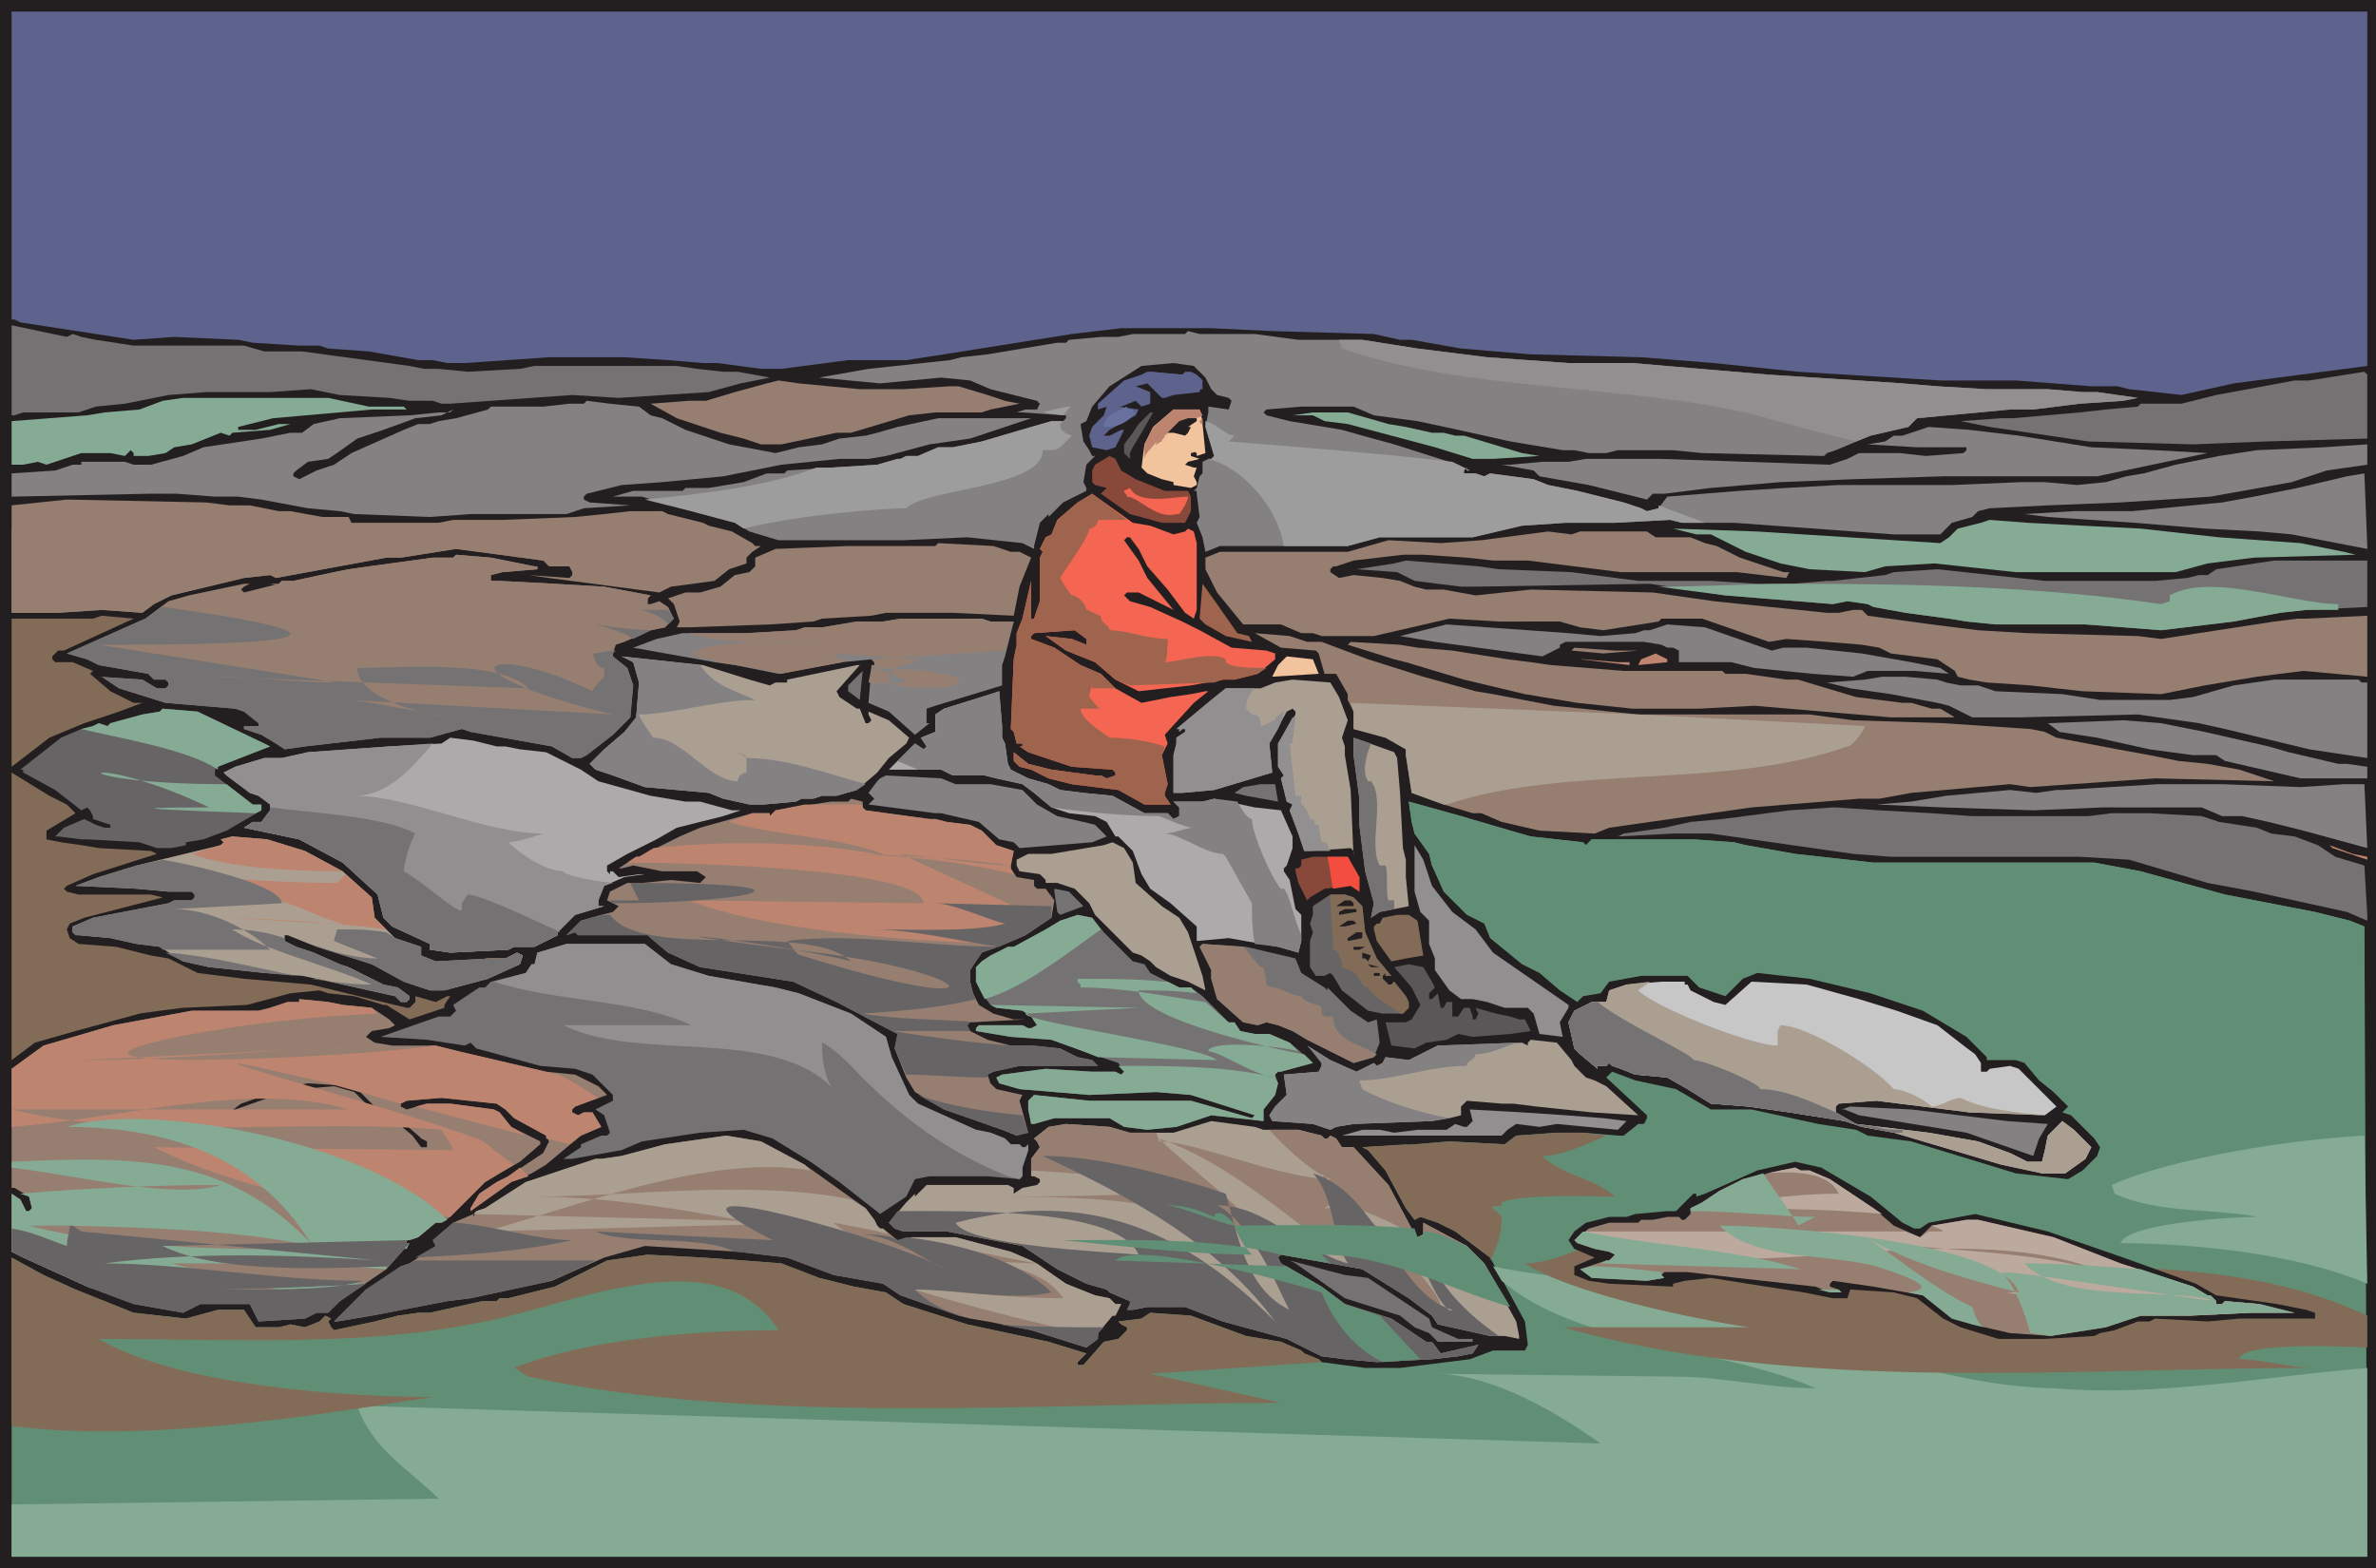<svg xmlns="http://www.w3.org/2000/svg" width="613.5" height="405"><path fill="#231f20" fill-rule="evenodd" d="M613.5 405H0V0h613.5v405"/><path fill="#5d638c" fill-rule="evenodd" d="m611.25 94.5-34.5 4.5-13.5 3-13.5-1.5-3-.75H540l-19.5-1.5H501L464.25 96l-21.75-2.25-18.75-1.5-28.5-.75-18-1.5-12.75-2.25h-3l-6.75-1.5-26.25-.75-15.75-.75H289.5l-12.75 1.5-33 5.25L234 93h-15l-17.25 2.25h-5.25l-11.25-1.5h-3.75l-9-.75-11.25-.75h-19.5L120 93.75h-4.5l-3.75-.75H108l-12.75-2.25-10.5-.75-2.25-.75h-5.25l-12-.75-3.75-.75L45 87l-10.5.75-29.25-4.5-1.5-.75H3V3h608.25v91.5"/><path fill="#747272" fill-rule="evenodd" d="M18.75 86.25 21 87l3.75.75 9.75 1.5H63l5.25 1.5H78l27.75 3.75 3.75.75h3.75l7.5.75 13.5-.75 3.75-.75h36.75l5.25.75 6.75.75h3.75l8.25 1.5-7.5 1.5-8.25 2.25-23.25 1.5-12-.75-31.5 2.25H114l-2.25-.75h-6l-5.25-.75-12.75-.75-7.5-1.5-10.5.75h-16.5l-9.75.75-11.25 2.25-7.5.75-4.5 1.5H6l-2.25.75H3V84l14.25 3 1.5-.75"/><path fill="#848182" fill-rule="evenodd" d="m324 86.25 11.25 1.5h16.5L366 90l18 2.25 21 1.5h16.5l35.25 3 23.25 1.5 11.25.75 9 .75 12.75.75h15.75l9 .75h3.75l10.5 1.5-3.75.75-11.25.75-12 1.5h-6L495 108l-2.25 2.25-9.75 2.25-9 3.75-2.25.75-.75.75-31.5-.75-7.5-.75h-14.25l-3 .75h-4.5l-3.75-.75h-3L390 114l-13.5-3-10.5-2.25-11.25-1.5-5.25-2.25H336l-9 .75-.75.75.75.75 6 1.5 13.5 2.25 5.25 1.5 8.25 2.25 16.5 5.25 3 1.5h-.75v-.75l-.75.75v.75h3l2.25.75 1.5-.75 11.25 1.5 3.75 1.5 7.5 1.5 12 3 4.5 1.5 1.5.75 3-.75 2.25-3 18.75-1.5 12-.75 13.5-.75H504l18-.75h6l8.25.75 7.5-.75L549 123l4.5-.75 8.25-2.25 11.25-2.25 9.75-1.5 17.25-.75 11.25-.75V120l-10.5 1.5-9 3-21 3.75-23.25 1.5-18.75.75-15 .75-3 .75-1.5 1.5L504 135l-3 3h-12l-41.25-3h-13.5l-3-.75L417 135h-12.75l-11.25.75-12.75 3h-24L348 141h-33l-3.75 1.5-.75-3.75L309 135l.75-1.5-.75-6v-.75h-.75l.75-.75.75-3 .75-.75v-3l1.5-.75h.75l.75-.75-2.25-7.5.75-3.75V105l5.25.75.75-2.25-.75-.75-3-.75-1.5-1.5-1.5-3-3-3-5.25-.75-8.25.75-8.25 5.25L282 105l-1.5 3.75-1.5.75.75 4.5 1.5 2.25.75 1.5h.75L280.5 120l-.75 4.5.75 1.5v.75l-6 3-3.75 3.75v-.75L268.5 135l-1.5 6v.75l-3-1.5-14.25-1.5-16.5.75H201l-7.5-2.25-3.75-2.25-11.25-3-12.75-3.75h-7.5l5.25-1.5h12.75l.75-.75h6l9-1.5 6-2.25h4.5l.75-.75 11.25-.75 12-.75 5.25-1.5h.75l1.5-.75h3l5.25-2.25H246l7.5-1.5 12.75-3.75 5.25-1.5h3l.75-.75v-.75h-.75l-10.5-.75h-1.5l2.25-.75h3l.75-1.5-.75-.75-12-3-5.25-2.25-7.5-.75-15.75 1.5-15.75-1.5 12.75-2.25 21-2.25 3-.75 6.75-.75 18-3h2.25l.75-.75 8.25-.75h4.5l3.75-.75H306l.75-.75 3 .75H324"/><path fill="#5d638c" fill-rule="evenodd" d="m297 96 8.25.75.75-.75h1.5l1.5.75 1.5 1.5-.75 3-6.75.75-2.25.75H300L296.25 99l-3 .75 3.75 1.5v3l-2.25.75-1.5-1.5-3.75 1.5h-.75l5.25.75-.75 1.5-6.75 3.75-1.5 1.5h1.5l3-1.5h.75l-2.25 4.5-2.25.75-3.75-.75-.75-3 .75-2.25 3-3 .75-2.25-2.25.75v-1.5l6.75-6 4.5-1.5 1.5-.75h.75"/><path fill="#747272" fill-rule="evenodd" d="M611.25 113.25 585 114l-18.75.75-27-.75-25.5-3.75-7.5-1.5 10.5-.75h3l17.25-1.5 6.75-.75L552 105l.75-.75h10.5l9-2.25 20.25-3.75h3.75L610.5 96l.75.75v16.5"/><path fill="#967e71" fill-rule="evenodd" d="M222 100.5h11.25l12-.75h2.25L255 102l4.5 1.5 3.75.75-7.5 1.5-2.25.75h-12l-6.75.75-15 4.5H216l-14.25 3h-5.25l-4.5-1.5-6-1.5-11.25-3.75-6.75-3.75 9.75-.75h4.5l7.5-2.25L198 99l3-.75 5.25.75 15.75 1.5"/><path fill="#85ab94" fill-rule="evenodd" d="M95.25 105h9l.75.75h-9L70.5 108l-9 2.25v.75H66l6-1.5h3l-5.25 1.5-9.75.75-.75.75-2.25-.75-7.5 3-4.5.75-2.25 1.5-4.5.75H34.5V117l-.75-.75-1.5 1.5-3.75-.75H21l-9 3-2.25-.75L6 120H3v-11.25l19.5-1.5 4.5-.75 9-.75 6-2.25 5.25-.75h37.5l10.5 2.25"/><path fill="#848182" fill-rule="evenodd" d="m165 105 3 2.25 3 .75 6 3 11.25 3.75 12 2.25 6-1.5 6-.75 4.5-1.5 6.75-.75 3-.75 5.25-1.5 10.5-2.25h24l-15.75 5.25-10.5 1.5-11.25 3-4.5.75h-7.5l-15 1.5-15 3-15.75 1.5-10.5.75-9 2.25-.75.75v.75l1.5.75 10.5.75-12 .75-4.5 1.5H121.5l-10.5.75-19.5-.75-3.75-.75-8.25-.75-12-2.25-6-.75h-6l-9.75-.75h-7.5L3 128.25v-6l11.25-.75 4.5-1.5H21v-.75h11.25l2.25.75H39l8.25-2.25 5.25-2.25 15-2.25 7.5-1.5h3l3-2.25 6.75-1.5 18-.75 7.5-.75h3l.75-.75-3 1.5-6.75.75-8.25 3-6.75 2.25L87 117l-2.25 1.5-5.25.75-3 2.25-.75.75v.75l1.5.75 4.5-2.25 4.5-1.5 4.5-3 13.5-6 3.75-1.5h3l2.25-.75 4.5-.75 8.25-2.25.75-.75h13.5l6.75-.75h3.75l.75-.75 6 .75 7.5.75"/><path fill="#f1c49e" fill-rule="evenodd" d="M310.5 108.75v.75l.75 7.5-2.25.75V117l-1.5-.75v1.5l2.25.75-3 .75-.75.75 2.25.75h.75l-.75 2.25.75 1.5v.75l-1.5.75-4.5-.75v-.75l-3-.75-3.75-1.5-1.5-1.5.75-6 2.25-4.5 5.25-4.5h6.75l.75 3"/><path fill="#f1c49e" fill-rule="evenodd" d="M309 108.75c0 3 .75 5.25.75 8.25l-.75-.75s-.75.75-1.5.75c0-2.25.75-4.5-.75-6v-.75s0-.75.75-1.5c.75 0 .75.75 1.5 0"/><path fill="#bd846f" fill-rule="evenodd" d="M310.5 107.25c-.75.75-2.25.75-2.25.75l-.75.75s-.75 0-1.5.75c-1.5 1.5-3.75 1.5-5.25 3 0 .75-.75.75-.75 1.5-.75 0-3 2.25-4.5 4.5v-3.75l2.25-4.5 5.25-4.5h6.75l.75 1.5m0 2.25V108l-.75.75s0 .75.75.75"/><path fill="#5a5758" fill-rule="evenodd" d="m294.75 111.75-2.25 3.75-.75 1.5v1.5l-1.5-1.5v-2.25l2.25-3 1.5-2.25 3-3h.75l-3 5.25"/><path fill="#85ab94" fill-rule="evenodd" d="m358.5 109.5 4.5.75 6.75 1.5h3l3 .75H378l15 4.5 4.5.75-12 .75h-5.25l-9.75-3-22.5-6-6-.75-3-1.5h-5.25l5.25-.75h9l10.5 3"/><path fill="#231f20" fill-rule="evenodd" d="m309 108.75-2.25 1.5h.75l-.75 1.5-.75.75-3-.75h-1.5l3-3 2.25-.75H309v.75"/><path fill="#848182" fill-rule="evenodd" d="m521.25 112.5 18.75 3 16.5.75 13.5.75-28.5 6h-39.75l-23.25.75-18.75.75-18 1.5-12 1.5h-3l-1.5 1.5-15-3.75L397.5 123l-1.5-1.5-8.25-1.5H387h3l8.25-.75H405l4.5-.75H429l43.5 1.5 4.5-1.5 3-1.5h10.5l6.75.75L507 117l.75-.75v-.75H495l-12.75-.75 4.5-.75 2.25-1.5h2.25l6.75-2.25 10.5.75 12.75 1.5"/><path fill="#88493a" fill-rule="evenodd" d="m289.5 121.5 3.75 2.25 7.5 3h6l.75 1.5V132l-1.5 3h-6l-8.25-2.25-7.5-5.25 1.5-1.5-3-.75-.75-.75v-3l.75-1.5 3.75-2.25 1.5.75 1.5 3"/><path fill="#848182" fill-rule="evenodd" d="M611.25 141v.75l-19.5-3.75-8.25-.75-14.25-.75-18-1.5-22.5-1.5-6-.75 12.75-.75h15l23.25-2.25 8.25-1.5 11.25-2.25 12.75-3 4.5-.75.75 18.75"/><path fill="#f46651" fill-rule="evenodd" d="m297 135.75 6 2.25 3-.75.75-.75 1.5.75.75 3v17.25l-.75 2.25-2.25-1.5-4.5-6-5.25-6-2.25-4.5-2.25-3H291l-.75.75 3.75 5.25 2.25 4.5 6.75 8.25-9-4.5h-3l-.75.75 1.5 1.5 5.25 1.5 8.25 3.75 4.5 2.25 8.25 4.5 9 .75 2.25.75v1.5l-4.5 3.75-6 1.5h-3l-8.25 1.5-13.5 1.5-6-3-5.25-4.5-7.5-3-5.25-3.75 6.75.75 3.75 1.5V165l-3-2.25-10.5.75-.75.75v.75l6 2.25 6.75 4.5 5.25 2.25 3.75 3.75 6.75 3.75 7.5-1.5 5.25-.75 3.75-.75h.75l-3.75 3-7.5 8.25.75 2.25-1.5 3 1.5 7.5-.75 2.25v.75l1.5 2.25h-6.75l-6.75-3.75-12-1.5-6-1.5-4.5-2.25-3-.75-1.5-1.5v-2.25l3.75 3 6 1.5 11.25 1.5h1.5l1.5.75 2.25-.75v-.75l-.75-.75-10.5-.75-11.25-3.75-2.25-1.5h.75V192h-1.5l-.75-3-.75-.75.75-18 .75-3.75v-3l1.5-3.75 2.25-9.75v-.75 10.5h.75l1.5-4.5V144l.75-1.5-.75-.75 1.5-3 1.5-.75 1.5-3.75 5.25-4.5 3.75-2.25 10.5 7.5 4.5.75"/><path fill="#967e71" fill-rule="evenodd" d="M59.25 130.5h5.25L72 132h3l8.25 1.5H90l.75 1.5h22.5l3.75-.75h12.75l18.75-.75 7.5-.75 6.75-.75H171l1.5.75 9 2.25 1.5.75 6 1.5 5.25 3 .75.75h1.5l-2.25 1.5-1.5 1.5v1.5l-4.5 1.5-3.75 3-11.25 1.5-3 1.5-28.5-3.75-5.25-.75 10.5.75.75-.75v-.75l-.75-1.5h-5.25l-1.5-1.5-22.5-3L103.5 144h-3.75l-28.5 5.25-1.5-.75-6.75.75-18.75 4.5-4.5 2.25-3 2.25-10.5-.75-11.25.75H3V130.5l14.25-1.5 36 .75 6 .75"/><path fill="#85ab94" fill-rule="evenodd" d="m537.75 135.75 15 .75 20.25 2.25 21 1.5 11.25 2.25 3 .75L582 144l-12 1.5-8.25 2.25H520.5l-21-2.25-12.75.75-5.25 1.5-14.25-.75-7.5-1.5-9-3-9-4.5H438l-6-1.5 21.75.75 47.25 3 2.25-1.5 2.25-2.25 6-1.5 2.25-.75 9.75.75 14.25.75"/><path fill="#967e71" fill-rule="evenodd" d="M427.5 138.75h9l3.75 1.5 3 .75 6 3 11.25 3.75h3-1.5l-.75 1.5-12.75-1.5h-30l-24-3h-9l-6.75-.75-11.25-.75h-5.25l-12.75 1.5-4.5 1.5h-.75l-.75.75v.75l2.25 1.5 3.75-.75 7.5.75 4.5.75 3.75 1.5 3 .75h4.5l8.25 1.5 14.25-1.5 31.5.75 15.75 2.25 29.25 3h3l3.75-.75h2.25l1.5 1.5 16.5 2.25 12 1.5 12.75.75 28.5.75 6 .75 29.25-4.5 6-.75h2.25l15.75-.75v15.75l-16.5-1.5-12 1.5-13.5 2.25-11.25 2.25-20.25-.75-13.5-1.5-11.25-.75-4.5-.75-3-.75-.75-1.5-4.5-3-12-1.5-3-1.5-4.5-.75-9-.75-10.5-.75-4.5.75-17.25-6H429l-.75.75-14.25 2.25-6-.75-5.25-1.5H387l-12.75-.75-19.5 4.5h-13.5l-2.25-.75h-3l-5.25-2.25H321l-6.75-8.25-3-6v-3l3.75-1.5h33l10.5-3 13.5.75 10.5-.75 17.25-2.25 6 .75 2.25-.75h17.25l2.25 1.5M261 142.5h2.25l3 1.5-3 7.5-1.5 7.5-15.75-.75h-17.25L225 159l-12.75.75-2.25.75-11.25.75-21 .75h-3l.75-1.5-1.5-4.5-1.5-1.5 4.5-1.5h3.75l5.25-1.5 3.75-3 3.75-.75 1.5-1.5V144l5.25-2.25L219 141h22.5l.75-.75 14.25.75 4.5 1.5m-123 3.75h.75v.75l-9 .75-3 .75v1.5H129l14.25.75 12.75.75 12 2.25-.75.75v1.5h.75l2.25-.75 2.25 1.5 1.5 3-2.25 2.25-3.75.75-6.75 3-2.25.75-.75 2.25v.75l3.75 3 1.5 4.5-.75 8.25-4.5 4.5-6.75 5.25-1.5.75h-2.25l-5.25-3-21-3.75-2.25-.75-8.25 2.25H98.25l-19.5 2.25-5.25.75-2.25-1.5-3.75-2.25-4.5-1.5v-.75h3.75v-.75l-3.75-3-2.25-.75-18-1.5-12-3.75-4.5-3h-.75l11.25.75 3.75 2.25h2.25l.75-.75v-.75l-.75-.75h-3l-1.5-1.5-12.75-2.25-3-1.5-5.25-1.5 20.25-9 6-4.5 5.25-1.5 14.25-3h1.5l-1.5.75-.75.75.75.75 9-2.25.75-.75h3l10.5-2.25L90 147l5.25-.75 16.5-2.25H117l.75-.75 9 .75 11.25 2.25"/><path fill="#747272" fill-rule="evenodd" d="m387 147 18.75.75L423 150h18.75l12 .75h9l9-.75h1.5l13.5-1.5 2.25-.75 11.25-.75 27.75 3h28.5l8.25-.75 3-.75H570l2.25-1.5 15-2.25h24v12l-15.75.75-6.75.75-12 2.25-18.75 2.25-19.5-1.5h-23.25l-7.5-.75-4.5-.75-11.25-1.5-8.25-1.5-1.5-.75-5.25-.75-3.75.75-27.75-2.25-19.5-3-45 .75h-3.75l-12-1.5-4.5-2.25-10.5-.75 9.75-1.5 3-.75 18.75 1.5 5.25.75"/><path fill="#9e644e" fill-rule="evenodd" d="m319.5 163.5 3 .75.75 1.5-6.75-1.5-5.25-3-1.5-1.5.75-9 3.75 5.25 5.25 7.5"/><path fill="#826c57" fill-rule="evenodd" d="M16.5 168H15l-1.5 1.5v.75l.75.75h4.5l5.25 2.25-.75.75 5.25 4.5 6 3h2.25l-6 2.25-9 3-9 3.75L3 198v1.5l9.75 6 4.5 2.25L19.5 210l-7.5 4.5v2.25l3.75.75 5.25.75 4.5.75 13.5.75 1.5.75-16.5 5.25-6.75 3-.75.75.75.75 3 .75H39l3 .75L21.75 237 18 238.5l-.75 1.5.75 2.25 2.25 1.5 9.75.75 9 2.25 4.5.75 7.5 3.75 12 1.5 17.25 1.5 24.75 6h.75l1.5-1.5v-1.5l5.25 1.5 3-1.5h.75l-1.5 2.25v.75l-9 3-6-3.75H99l-7.5-2.25-6.75-.75-2.25-.75-7.5.75-11.25 3-16.5.75-6 .75-5.25.75-16.5 4.5-10.5 3-6 4.5v-114h21l2.25-.75 8.25.75-18 8.25"/><path fill="#848182" fill-rule="evenodd" d="M255.75 160.5h6l-2.25 9-.75 2.25V177l-17.25 5.25-2.25.75v3.75h.75l-3.75 3-6.75-6-5.25-2.25.75-9 .75-.75V171l-.75-.75-7.5.75-16.5 3-11.25-2.25-5.25-.75-21-3.75 6-2.25 6.75-1.5h16.5l12.75-.75 2.25-.75h4.5l9-1.5H228l4.5-.75h21l2.25.75m157.5 3.75 9-.75 2.25-.75h1.5l4.5-1.5 9.75.75 17.25 6 3-.75h6l14.25 1.5L493.5 171l7.5 1.5 2.25 1.5-9-.75h-12l-3.75 1.5L468 174l-15-1.5-6-1.5h-13.5v-3l-1.5-.75h-1.5l-1.5-.75-4.5-.75h-20.25l-1.5.75v.75l-4.5 2.25-27.75-3.75-9-1.5 12-3 31.5 2.25 8.25.75"/><path fill="#967e71" fill-rule="evenodd" d="M337.5 165.75h3.75l12 4.5 14.25 4.5 13.5 3.75 4.5.75 15.75 3L423 184.5h44.25l11.25 1.5 23.25.75 22.5 1.5 3.75.75 3 1.5 15.75 3L555 195l7.5 1.5 7.5.75 8.25 1.5 9 3-30.75-.75-32.25 2.25-5.25-.75-25.5 2.25-8.25 1.5H480l-27.75 2.25-36.75 5.25-3.75 1.5-14.25-.75-9.75-2.25-5.25-2.25h-2.25l-7.5-2.25-8.25-3L363 195v-1.5l-5.25-3-8.25-2.25v-4.5l-1.5-3v-1.5l-3-5.25h-3l-1.5-5.25-.75-.75-9-.75-6.75-3.75 9 .75 4.5 1.5"/><path fill="#967e71" fill-rule="evenodd" d="m366 167.25 9 .75 14.25 2.25 6 .75 5.25.75 18.75 1.5h25.5l.75.75h5.25l10.5 1.5h3l15 4.5 12 1.5h2.25l5.25 1.5H501l3.75 2.25h-16.5l-35.25-3-14.25.75H421.5l-14.25-1.5-13.5-2.25L378 175.5l-15-4.5-3-.75-12-3.75.75-.75 12.75.75 4.5.75m57 .75-9 .75-8.25-.75.75-.75 10.5.75h6"/><path fill="#bd846f" fill-rule="evenodd" d="M430.5 170.25v.75l-7.5.75.75-1.5 3.75-1.5 3 1.5"/><path fill="#ab9f92" fill-rule="evenodd" d="m193.5 175.5 5.25 1.5 1.5-.75h3v-.75l18-3.75h.75l-6 6.75.75 1.5 4.5 3h.75l1.5 3.75h.75l.75-.75-.75-1.5v-.75l5.25 2.25 5.25 4.5-.75 1.5-4.5 3.75-3 3.75-5.25 4.5-5.25 1.5h-3.75l-2.25.75h-3l-1.5.75-8.25.75h-3.75l-6.75-1.5-3.75-1.5-16.5-1.5-8.25-3-4.5-1.5-1.5-1.5 3.75-3.75 5.25-4.5 3-3.75.75-9-1.5-5.25-3-1.5 21 2.25 12 3.75"/><path fill="#f1c49e" fill-rule="evenodd" d="m340.5 174-12 .75 1.5-3 2.25-2.25 6.75.75 1.5 3.75"/><path fill="#bd846f" fill-rule="evenodd" d="M420 171h.75v.75l-12.75-1.5h.75l9 .75H420"/><path fill="#747272" fill-rule="evenodd" d="M219 178.5V177l3.75-3.75-.75 7.5-3-2.25"/><path fill="#848182" fill-rule="evenodd" d="m502.5 176.25 3.75.75h4.5l4.5 1.5 17.25.75 9.75 1.5h18l6-.75 10.5-3 10.5-1.5H609l.75.75h1.5v19.5l-15-2.25-21.75-5.25-6.75-1.5L552 184.5l-30.75.75h-12l-6-3-3-.75-12-2.25-10.5-1.5-6-1.5 9.75-.75 4.5-.75h6l8.25.75 2.25.75"/><path fill="#ab9f92" fill-rule="evenodd" d="m345.75 180 2.25 6-1.5 4.5.75 2.25V195l1.5 9 .75 17.25v-1.5l-.75-.75-10.5.75h-1.5l-1.5-4.5-2.25-6 .75-1.5-1.5-.75-1.5-6 .75-.75L330 198v-6l4.5-7.5v-.75l-.75-.75-1.5.75-4.5 8.25.75 7.5-15 4.5-8.25.75H303V195l.75-3v-1.5L306 189v-.75h-.75l-.75.75v-.75h-.75l9-7.5 3.75-3h9l3.75-1.5 4.5-.75 9.75.75 2.25 3.75"/><path fill="#acaaaa" fill-rule="evenodd" d="m258.75 190.5.75 1.5.75 5.25.75 1.5 4.5 2.25 5.25 1.5 3 1.5 6 .75 7.5.75 8.25 4.5h6l1.5 1.5 1.5-.75v-2.25L303 207h7.5l3-.75 10.5 2.25 6.75.75 3 6.75v3l-1.5 4.5-.75.75v.75l1.5 2.25 1.5 7.5 1.5 1.5V243l-.75 3-5.25-1.5-12.75-2.25-8.25.75v-3.75l-6.75-6-5.25-3.75-2.25-3.75-2.25-6-3.75-3.75H288l-2.25-3.75-3-1.5L276 210l-4.5-1.5-4.5-3.75-3-2.25-6.75-1.5-3-.75H246l-3-1.5h-13.5l6.75-6.75 2.25 1.5.75-.75-1.5-2.25 3.75-1.5v-4.5l2.25-1.5 12-3.75 2.25-.75.75 9v3"/><path fill="#676465" fill-rule="evenodd" d="m68.25 192 1.5.75-13.5 5.25-.75.75v1.5l9.75 7.5h2.25v1.5l-9 5.25-6 2.25-4.5.75v.75l-3.75.75H40.5l-4.5-1.5-13.5-.75H21l-6-.75h-.75l2.25-2.25 5.25-2.25 3 1.5 2.25.75h1.5V213l-4.5-1.5v-.75l-.75-1.5-.75-.75-1.5.75-6.75-5.25L6 199.5v-.75h-.75l10.5-8.25 5.25-2.25 3-.75 1.5-.75 2.25.75.75-.75 8.25-2.25 4.5-.75.75-.75 9 .75L68.25 192"/><path fill="#848182" fill-rule="evenodd" d="m569.25 189 16.5 3.75 5.25 1.5 12.75 3H606l5.25.75v3H594l-19.5-4.5-2.25-1.5h-6L555 193.5l-13.5-3-9.75-1.5-3-2.25 19.5-.75 9.75.75 11.25 2.25"/><path fill="#acaaaa" fill-rule="evenodd" d="M128.25 192.75h2.25l3.75.75 6.75.75 9 4.5 4.5 3 13.5 3.75 9 1.5h3.75l8.25 2.25h2.25l-4.5 1.5-12 3-5.25 3-7.5 3.75-5.25 3v1.5l.75.75V225h.75l1.5 1.5 5.25-.75h1.5l-5.25.75-5.25 2.25-1.5 3.75v1.5h1.5l-7.5 2.25-4.5 4.5v.75l-6 3h-5.25l-1.5.75-15 .75-5.25-.75v-1.5l-9.75-4.5L99 237l-1.5-6-9-8.25-11.25-6-14.25-3 2.25-1.5h2.25l2.25-3v-1.5l-3-2.25-2.25-.75-6-4.5-.75-.75 3-1.5 7.5-2.25h4.5l6.75-1.5 21-1.5L114 192l2.25-1.5 6 .75 6 1.5"/><path fill="#ab9f92" fill-rule="evenodd" d="m360.75 195.75.75 9 .75 14.25.75 3v4.5l.75 7.5-7.5 1.5L354 237l.75-3.75-2.25-8.25-1.5-12v-6.75L349.5 195v-4.5l10.5 3.75.75 1.5"/><path fill="#848182" fill-rule="evenodd" d="M246.75 202.5h9L264 204l3.75 3.75 5.25 3 6.75 1.5 3 .75 3 3-3.75 1.5-18.75 1.5-1.5-1.5-3.75-.75-5.25-4.5L243 210h-1.5l-17.25-2.25 1.5-1.5-1.5-1.5 2.25-3 .75-.75 1.5-.75L243 201l3.75 1.5"/><path fill="#747272" fill-rule="evenodd" d="m321.75 205.5-3-.75 2.25-1.5 4.5-.75h3.75l.75 4.5-8.25-1.5"/><path fill="#848182" fill-rule="evenodd" d="M605.25 202.5h5.25l.75 16.5-16.5-4.5-9-2.25-6.75-1.5h-5.25l-5.25-2.25H543l-18 .75-23.25-.75-17.25-.75 9-.75 9-1.5L519 204l6.75.75L531 204h1.5l24.75-1.5h16.5l20.25.75 11.25-.75"/><path fill="#967e71" fill-rule="evenodd" d="m222.75 208.5.75.75 16.5 2.25h1.5l3 .75 6 .75 3 1.5 3.75 3.75 4.5 1.5-.75 3.75v.75l1.5 2.25 4.5.75v1.5l.75.75H270l2.25 3-.75 4.5-6.75 4.5-11.25 4.5-3 4.5v3l.75 3 1.5 3 3.75 2.25 5.25 1.5h3l-14.25.75-.75.75.75 1.5 4.5 2.25 6 1.5h5.25l7.5.75 4.5 2.25 3.75.75 1.5 1.5h-20.25l-6.75 1.5-1.5.75.75 2.25 1.5 1.5 6.75 1.5-.75 1.5 2.25 8.25-3 .75-3.75-1.5-15-5.25-7.5-4.5-2.25-3.75-3-7.5.75-3.75-1.5-.75-14.25-7.5-11.25-5.25-24-3.75-8.25-3.75-4.5-3.75-.75-.75h-18l-.75-.75-2.25.75 3.75-3.75 5.25-1.5 3-.75 1.5-1.5-3-1.5.75-2.25L162 228h3.75l7.5-.75 7.5.75 1.5-1.5L180 225h-9l-7.5-1.5-3 .75h-.75l4.5-3h.75l10.5-5.25 5.25-2.25 13.5-3.75h4.5v.75l1.5-1.5L214.5 207h4.5l.75-.75 3 .75v1.5"/><path fill="#618f75" fill-rule="evenodd" d="m390 214.5 5.25 1.5 13.5 1.5.75.75 1.5-1.5h26.25l10.5.75 3 .75 12.75 2.25 20.25 2.25h57l12 2.25 21.75 6 23.25 4.5 9 2.25 3.75 1.5.75 162.75H3v-77.25l8.25 4.5L19.5 333l15 6 13.5 1.5 8.25-2.25H63l3 4.5h6l3-.75 3.75.75 3.75-1.5 1.5-1.5 1.5.75-.75.75.75 1.5.75.75 10.5-2.25 6-1.5L108 339h3l13.5-3h3.75l.75-.75h2.25l12-3 13.5-6.75 10.5-1.5 14.25.75 10.5.75 9.75.75 9.75 3.75 9 2.25 8.25 1.5 4.5 3 16.5 5.25 21 4.5 9.75 3-2.25 2.25v.75h1.5l5.25-6 3.75-.75 2.25-2.25v-.75l-1.5-.75-.75 1.5.75-1.5-.75-.75 6-.75L297 339l10.5.75 14.25 5.25 9 1.5 5.25 2.25.75.75 3.75 1.5.75.75 11.25 1.5h9l18-2.25 6-2.25h8.25l.75-1.5-.75-6-9-16.5-9-6.75-4.5-2.25-4.5-1.5-1.5.75-2.25-3-5.25-9.75-4.5-5.25-1.5-.75 13.5-.75 9-.75 14.25.75 3-2.25 10.5-.75h6.75l9 .75h1.5l3.75-3h1.5l.75-1.5V288l-10.5-9.75 1.5-1.5 6 2.25 10.5 2.25 9 5.25h10.5l17.25 3.75 9.75 1.5 3 1.5 11.25 1.5 27 8.25 13.5 1.5 3.75-2.25 3.75-3.75.75-2.25-1.5-2.25-6-6-2.25-.75 1.5-1.5-3.75-3.75-3.75-3-3.75-4.5-2.25-.75H513V273l-5.25-5.25L496.5 261l-13.5-4.5-15.75-3.75-13.5-1.5-3.75 1.5-4.5 4.5-6.75-2.25-3-3h-12l-8.25 1.5-2.25 3-4.5.75-1.5 1.5-4.5-3-5.25-4.5L393 249l-8.25-6.75-1.5-3.75-4.5-2.25-6-6-3-6.75-.75-3-3.75-5.25-.75-3-.75-5.25 13.5 3.75L390 214.5"/><path fill="#85ab94" fill-rule="evenodd" d="m3 388.5 110.25-1.5c-7.5-7.5-17.25-12.75-21-24l321 9.75c-10.5-7.5-27.75-18-42.75-18l62.25.75c12 0 24 3 36 3-23.25-10.5-60.75-10.5-81-27.75L385.5 327c17.25 3.75 37.5 3.75 54 8.25 30 8.25 58.5 22.5 90.75 23.25 27 2.25 54-3 81-5.25V402H3v-13.5m608.25-57-.75-38.25c-26.25 1.5-54 7.5-65.25 12.75l.75 2.25c11.25 5.25 26.25 3.75 36.75 6-6 0-33 1.5-35.25 6.75 12 0 42.75 1.5 63.75 10.5"/><path fill="#826c57" fill-rule="evenodd" d="M410.25 321.75c-4.5 1.5-10.5 4.5-16.5 4.5 11.25 7.5 42.75 14.25 57.75 16.5h-48c60.75 17.25 132 10.5 193.5 10.5-5.25 0-12.75-2.25-18.75-2.25 0-3.75 19.5-3.75 33-3v-8.25C555.75 313.5 475.5 339 426.75 324v-.75h-2.25v-1.5h-2.25l-2.25-1.5-9.75 1.5"/><path fill="#747272" fill-rule="evenodd" d="m498.75 210 10.5.75h30l6-.75H555l13.5.75 4.5 1.5 9.75 1.5 3.75 1.5 6 .75 6 2.25 4.5 3 7.5 2.25.75 12.75v1.5L606 235.5l-24-5.25-12-2.25-20.25-6-12.75-.75h-48.75l-9.75-.75-36.75-5.25H432l-14.25.75 1.5-.75 10.5-1.5 6.75-1.5 8.25-.75 17.25-2.25 11.25-.75h.75l11.25.75 13.5.75"/><path fill="#ab9f92" fill-rule="evenodd" d="M78.75 219.75 88.5 225l7.5 6.75.75 5.25 5.25 5.25 6.75 2.25v2.25l3.75 1.5 14.25-.75h3.75l3-1.5 1.5.75-.75 2.25-8.25 3.75-11.25 3H111l-6.75-2.25L96 249l-14.25-4.5-7.5-3h-.75v1.5l3 1.5L81 246l6.75 3 2.25.75 9 4.5 3.75.75 3 2.25v.75l-.75.75h-1.5l-1.5-1.5-20.25-4.5L78 252l-9.75-.75-14.25-1.5-6.75-1.5-6-3.75-6-.75-6.75-1.5-8.25-.75h-.75l-.75-.75v-1.5L24 237l19.5-3.75 1.5-.75h4.5l.75-.75V231l-.75-.75h-6l-8.25-.75-15.75-.75 6-2.25 9.75-3L57 218.25l.75-.75-.75-.75 3-.75 9 .75 9.75 3m213.75 3 .75 5.25 6.75 6 4.5 3 2.25 3.75L310.5 252l.75 3.75-4.5-2.25-4.5-1.5-3.75-2.25-1.5-1.5-2.25-1.5-2.25-.75-9.75-9.75-1.5-3-3.75-3.75-4.5-1.5h-3v-.75l-1.5-1.5-5.25-.75-.75-1.5V222l3-1.5h6l13.5-2.25 2.25-.75 3 1.5 2.25 3.75"/><path fill="#bd846f" fill-rule="evenodd" d="M611.25 221.25v.75l-9-3-.75-.75 6 2.25 3.75.75"/><path fill="#918f90" fill-rule="evenodd" d="m369.75 228.75 5.25 6.75 6 4.5 4.5 6 19.5 13.5v.75l-2.25 3.75.75 3.75-6-.75-1.5-5.25-1.5-1.5h-6l-4.5-1.5-3.75-.75h-3l-3-2.25-3.75-5.25v-3l-1.5-3.75v-6l-2.25-2.25-1.5-5.25v-12l2.25 3.75 2.25 6.75"/><path fill="#88493a" fill-rule="evenodd" d="M351 226.5v3.75l-2.25-1.5-6.75.75-3.75 2.25-.75.75-2.25-4.5-.75-3v-.75h.75l.75-.75V222l3-.75h9l3 5.25"/><path fill="#747272" fill-rule="evenodd" d="m279 233.25.75.75-6 2.25-.75-.75-.75-5.25v-.75l3.75.75 3 3"/><path fill="#676465" fill-rule="evenodd" d="m351.75 234 .75 6.75 3 6.75 3.75 4.5h-1.5v-.75l-.75.75v.75l1.5 1.5h.75l.75-.75 3 3.75.75 1.5v1.5l-1.5 1.5H357l-3.75-.75-6.75-5.25-2.25-3.75-.75-.75-1.5.75h-2.25l-1.5-2.25V243l.75-2.25-.75-2.25.75-2.25V234l4.5-3h3.75l2.25.75 2.25 2.25"/><path fill="#826c57" fill-rule="evenodd" d="M343.5 231c0 5.25.75 9.75.75 14.25 1.5 0 2.25 3 2.25 4.5l1.5.75c3 0 3 4.5 5.25 4.5.75 2.25 6.75 5.25 8.25 6.75h.75l1.5-1.5v-1.5l-.75-1.5-3-3.75-.75.75h-.75l-1.5-1.5V252l.75-.75v.75h1.5l-3.75-4.5-3-6.75-.75-6.75-2.25-2.25-2.25-.75h-3.75"/><path fill="#231f20" fill-rule="evenodd" d="M349.5 233.25v.75H345l2.25-1.5h1.5l.75.75m.75 2.25-4.5.75v-.75l1.5-.75h3v.75"/><path fill="#826c57" fill-rule="evenodd" d="m366 237.75 1.5 9-4.5.75-3.75.75-3.75-5.25-.75-3v-.75l.75-.75h.75l.75-1.5 3.75-.75h3l2.25 1.5"/><path fill="#747272" fill-rule="evenodd" d="m285 240.75 7.5 7.5 3 .75 1.5 2.25 7.5 3.75h3l3 2.25 6.75 6.75h1.5l1.5 2.25 3.75.75h3.75l5.25 2.25 5.25 4.5.75.75-8.25 2.25H330l-.75.75.75 2.25-.75 3-3 3.75v3l-13.5-1.5-9 3-7.5.75-6-.75-3.75-2.25h-14.25l-5.25 1.5h-.75l-.75-3.75v-2.25l1.5-1.5 14.25 1.5h26.25l15.75 4.5.75-.75-16.5-5.25-9-.75-17.25.75-18-1.5-5.25-1.5-.75-1.5 1.5-.75L270 276l12 .75h6l1.5.75.75-.75-1.5-2.25-9-3-8.25-3-10.5-.75-9-1.5v-.75l.75-.75H264l1.5.75h.75l1.5-.75-1.5-2.25L264 261l-6.75-.75-1.5-.75-2.25-3-1.5-3v-3.75l1.5-1.5 2.25-1.5 4.5-2.25h1.5L270 240l3.75-2.25 4.5-1.5 3.75.75 3 3.75"/><path fill="#231f20" fill-rule="evenodd" d="m349.5 237.75.75.75-3 .75h-1.5l2.25-1.5h1.5m2.25 4.5L348 243v-.75l2.25-1.5h1.5v1.5"/><path fill="#747272" fill-rule="evenodd" d="m173.25 249 9.75 3 17.25 3 6 1.5 13.5 5.25 9 6 1.5 5.25 4.5 9.75L237 285l15 6.75 3.75.75 3.75 1.5 1.5 1.5h2.25l.75.75h.75l.75-.75v1.5l-1.5 4.5v2.25l-.75.75-8.25-.75h-15l-3.75.75L234 309l-6.75 4.5-10.5-8.25-7.5-5.25-9.75-6-7.5-2.25-11.25.75-15 2.25-5.25 2.25-12.75 2.25h-2.25l4.5-3v-.75l5.25-2.25h1.5l.75-.75-1.5-4.5-2.25-1.5 4.5-2.25v-1.5L153 277.5l-4.5-1.5-9-.75-16.5-4.5-1.5-1.5-1.5.75-9.75-1.5-12-.75 15-5.25h3l1.5-1.5-.75-1.5 6.75-4.5h1.5l1.5-1.5 9-2.25 1.5-2.25h.75l.75-3 7.5-2.25h20.25l6.75 5.25m161.25-1.5 1.5 3.75 6 3.75.75.75V255l-.75-.75 6.75 6.75 4.5 3 2.25-.75.75 6-1.5 3.75-5.25 1.5-12-6-3.75-2.25-3.75-1.5-3-.75-2.25.75L321 264l-6.75-6-1.5-5.25v-2.25l-3-6 .75-.75 11.25.75 12.75 3"/><path fill="#231f20" fill-rule="evenodd" d="M351 245.25h-1.5v-.75h3l-1.5.75m2.25 3-.75-.75h-.75V246l2.25.75-.75 1.5m3 1.5H354l-.75-.75Zm0 0"/><path fill="#5a5758" fill-rule="evenodd" d="m369.75 253.5.75 1.5-1.5 1.5v1.5h.75l1.5-1.5.75 3.75h.75l.75-1.5h1.5v3.75h1.5l1.5-2.25h1.5l.75 2.25v.75h.75l.75-1.5-.75-1.5 5.25 1.5 3.75.75 2.25.75h1.5l1.5 3-5.25.75-9.75.75-3.75-.75-3 1.5-5.25.75-3 1.5-6-.75-1.5-6H363l1.5-.75 2.25-3.75-2.25-4.5-4.5-5.25 3.75-.75 3.75.75 2.25 3.75"/><path fill="#231f20" fill-rule="evenodd" d="M356.25 251.25v.75h-1.5v-.75h1.5"/><path fill="#c8c7c8" fill-rule="evenodd" d="M435 254.25h.75l.75 1.5 6 3 3 .75 6.75-6 14.25.75L480 258l9.75 3 10.5 3.75L507 270l3 2.25 1.5 2.25v2.25h1.5l.75-.75 5.25-.75 2.25.75 9.75 9.75-3 2.25-19.5-.75-24-3-9.75.75-.75.75v1.5l5.25 3L498 292.5l12.75 2.25 8.25 3 4.5 2.25h3.75l.75-3 .75-3.75 3.75-3.75 3 2.25 4.5 4.5-1.5 3-5.25 3.75h-6l-10.5-2.25L489 292.5l-8.25-1.5-4.5-1.5-14.25-2.25-10.5-1.5-9.75-.75-6-3.75-5.25-3-8.25-.75-3.75-1.5-2.25-.75-.75-.75-.75.75h-2.25v.75l-4.5-3.75-1.5-1.5L405 264l1.5-3 4.5-2.25h3.75l.75-3 4.5-1.5 9-.75h6v.75"/><path fill="#967e71" fill-rule="evenodd" d="m88.5 259.5 7.5.75 4.5 3 1.5 1.5-1.5.75-4.5.75-1.5 1.5 2.25 1.5 4.5.75h11.25l6 1.5 22.5 5.25 7.5.75 6 3 2.25 2.25-8.25 3-.75.75v.75l1.5.75 1.5-.75H153l2.25 3.75-5.25 2.25-9 7.5-3.75 2.25-5.25 2.25-10.5 7.5V312l2.25-3.75 4.5-3 3-1.5 9-6 1.5-3-.75-1.5-8.25-4.5-2.25-2.25-2.25-1.5-14.25-1.5-9 .75-1.5.75v.75l1.5.75 5.25-1.5h6l11.25 1.5 1.5.75 3 3.75 7.5 3.75v.75l-5.25 4.5-5.25 3-3.75 2.25-9 9-2.25 1.5h-1.5l-4.5 3.75-2.25.75H105v.75h.75l-6 6.75-12 8.25-3 3h-3l-3 1.5-12 .75-2.25-4.5H51.75l-4.5 2.25-12.75-2.25-12-4.5-16.5-7.5-3-1.5v-15l2.25 1.5 1.5 3h.75l.75-.75-.75-3-3.75-2.25H3V276l8.25-6 18-5.25L49.5 261h17.25l3-.75 4.5-1.5h3V258l7.5.75 3.75.75"/><path fill="#ab9f92" fill-rule="evenodd" d="m405.75 273.75.75 1.5 3 3 2.25.75 3 1.5L423 288l-12-.75-14.25-1.5-6-.75h-3l-9-.75-1.5 1.5V288l-3 .75-4.5.75-20.25.75-4.5.75-1.5.75-4.5-1.5-10.5-.75-.75-1.5 1.5-2.25 3-3-.75-5.25 9-.75.75-1.5v-.75l-3-3.75-.75-.75 6 3.75 6.75 3 4.5-2.25.75.75 1.5-.75.75-1.5 6 .75 7.5-3.75 21.75-.75 1.5.75v-.75l.75-.75 6.75.75 3.75 4.5"/><path fill="#231f20" fill-rule="evenodd" d="m93 282 4.5 4.5 5.25 2.25 5.25 4.5.75.75 1.5.75v1.5h-1.5l-2.25-3-4.5-3.75-6-3-4.5-4.5-5.25-1.5-9 .75-3.75.75-12.75 4.5L60 288h-.75v-.75l3-2.25L75 280.5l4.5-.75 11.25.75L93 282"/><path fill="#848182" fill-rule="evenodd" d="m518.25 289.5 10.5.75-2.25 3.75-1.5 4.5-17.25-6L480 288l-3.75-1.5h-.75l2.25-.75 15.75.75 24.75 3"/><path fill="#918f90" fill-rule="evenodd" d="m404.25 288 9.75.75 6 .75-2.25 2.25-15.75-1.5-4.5.75-6-.75-2.25 1.5-1.5 1.5H346.5l5.25-1.5h4.5V291v.75l3.75.75 6-.75h7.5l2.25-1.5 2.25.75h.75l1.5-1.5-.75-3 13.5.75 11.25.75"/><path fill="#ab9f92" fill-rule="evenodd" d="M326.25 291.75h9l6 1.5.75.75h.75l.75-.75 1.5.75 1.5 2.25h3l9 9.75 6 11.25 1.5 2.25 1.5-.75v-3l11.25 6 4.5 4.5 8.25 15 .75 3.75v.75l-3.75-.75h-3.75l-13.5-3-1.5-2.25-6-4.5-12-7.5-21-3.75-.75.75.75 1.5 10.5 6 6 4.5 12 3.75 9 6h1.5l2.25 3 9.75-2.25-1.5 2.25-3.75.75-6.75.75-14.25.75-8.25-.75-6-.75-9-4.5-16.5-4.5-9.75-3.75h-9.75l-3.75.75H291l.75-1.5V336l-5.25-2.25-.75-.75-5.25-1.5-7.5-3.75-9-6-19.5-3.75h-11.25l-2.25-.75-1.5-1.5 4.5-5.25 2.25-2.25v.75l3-3h21l1.5.75v1.5l2.25-1.5 3.75-.75.75-.75v-.75l-1.5-.75h-.75v-4.5l2.25-3-.75-1.5-.75-.75 3.75-3 4.5-.75 11.25.75 5.25 1.5H303l9.75-3L324 291l2.25.75"/><path fill="#967e71" fill-rule="evenodd" d="M207.75 300.75 223.5 312l2.25 3 .75 1.5.75.75h.75l3.75 3 3.75-.75h11.25l14.25 3.75 5.25 2.25 9 6 7.5 3 3.75.75 1.5 1.5h1.5l-1.5 3h-.75l-3.75 4.5v1.5l-3 2.25-14.25-4.5-11.25-2.25-4.5-.75-3-.75-15-5.25-4.5-3-12.75-2.25-12-4.5-12.75-1.5-24-1.5-10.5 3-13.5 6-21 4.5-6 .75-19.5 3.75-9 1.5h-.75L94.5 333l9-6 2.25-.75 6.75-4.5-.75-1.5 5.25-4.5 5.25-2.25v.75l.75-1.5 2.25-.75 10.5-6.75 18-6h1.5l5.25-.75 11.25-3 15.75-2.25 9 1.5 11.25 6"/><path fill="#231f20" fill-rule="evenodd" d="m483 309 8.25 6.75 3 1.5h1.5l2.25-1.5 12-2.25 18.75 4.5 19.5 6.75L567 331.5l5.25 3 15.75 2.25 7.5 1.5 2.25.75v1.5h-19.5l-8.25.75-13.5-.75-1.5.75h-3l-6 2.25-3.75.75-1.5.75-12.75.75h-12l-9.75-3-4.5-2.25-6.75-5.25-6-1.5-11.25-.75-.75 2.25h-3.75l-7.5-1.5-9.75-1.5-14.25-2.25-6.75.75-3 .75v.75l-16.5-.75-5.25-.75-3.75-1.5V327l5.25-2.25-5.25-2.25-1.5-2.25 1.5-2.25 3-2.25 6-1.5h4.5l2.25-.75 8.25-.75h2.25l4.5-4.5h.75v.75l2.25-.75 13.5-6 9.75-2.25 6.75 1.5L483 309"/><path fill="#967e71" fill-rule="evenodd" d="m467.25 302.25 5.25 2.25 11.25 7.5 5.25 4.5 6.75 3 3-3 9-1.5h3l19.5 4.5 17.25 6.75 18.75 6 3.75 2.25h.75l1.5 1.5v.75h1.5l.75-.75 9 .75 9 2.25h-11.25l-15.75.75h-12.75l-9 3L529.5 345l-10.5-.75-9.75-2.25-5.25-1.5-7.5-6-12.75-2.25-10.5-1.5-.75.75v.75l2.25.75.75.75h-3l-3.75-1.5L448.5 330l-12.75-1.5h-6l-.75.75.75.75-4.5.75L411 330l-3-2.25 6.75-2.25h.75l1.5-1.5-1.5-.75-3.75-.75-4.5-1.5-.75-.75 3.75-3 5.25-1.5h7.5l.75-.75h3l3.75-.75h3l.75.75h.75l1.5-1.5V312l3-1.5 4.5-3 6-3 9.75-2.25 3.75-.75 1.5.75h2.25"/><path fill="#747272" fill-rule="evenodd" d="M353.25 330 369 340.5l.75 2.25 6.75 3h3.75v.75h-9l-2.25-2.25-3.75-1.5-3.75-3-14.25-4.5-12.75-9-1.5-.75 14.25 3.75 6 .75"/><path fill="#967e71" fill-rule="evenodd" d="M69.75 150.75c64.5 15.75-6 9.75-33.75 9.75l75.75 4.5-62.25 5.25h12c6 0 62.25.75 62.25 6-4.5-3.75-16.5-1.5-22.5-3.75 2.25-6 45-1.5 54.75-1.5-4.5-9.75-42.75-13.5-54-13.5 21 0 42.75 3.75 63 6.75l3-1.5 3.75-.75c-8.25-3-18.75-3.75-25.5-6.75h21v-.75l.75-.75-12-2.25-12.75-.75L129 150h-2.25v-1.5l3-.75 9-.75v-.75H138L126.75 144l-9-.75-.75.75h-5.25l-16.5 2.25L90 147l-3.75.75-10.5 2.25h-3l-.75.75h-2.25m99.75 4.5h.75-.75"/><path fill="#747272" fill-rule="evenodd" d="M42 156.75c65.25 9 19.5 9.75-16.5 9.75l61.5 9.75c-10.5 0-22.5-1.5-33-1.5l82.5 3c-7.5-7.5-33-5.25-44.25-5.25 0 8.25 19.5 12.75 26.25 12.75 0 .75-24.75-4.5-28.5-4.5l68.25 3.75c-46.5-11.25-33-19.5-5.25-6 0-.75 2.25-3 3-3.75v-2.25c-2.25 0-2.25-2.25-3-3.75 1.5 0 3.75-.75 6-.75l-.75.75v.75l3.75 3 1.5 4.5-.75 8.25-4.5 4.5-6.75 5.25-1.5.75h-2.25l-5.25-3-21-3.75-2.25-.75-8.25 2.25H98.25l-19.5 2.25-5.25.75-2.25-1.5-3.75-2.25-4.5-1.5v-.75h3.75v-.75l-3.75-3-2.25-.75-18-1.5-12-3.75-4.5-3h-.75l11.25.75 3.75 2.25h2.25l.75-.75v-.75l-.75-.75h-3l-1.5-1.5-12.75-2.25-3-1.5-5.25-1.5 20.25-9 4.5-3M163.5 165l4.5-2.25h1.5c-5.25 0-11.25-.75-15.75-1.5 2.25.75 6.75 1.5 9.75 3.75m9-3.75c-1.5-2.25-6-3.75-7.5-3.75h7.5l1.5 2.25-1.5 1.5"/><path fill="#967e71" fill-rule="evenodd" d="M178.5 163.5h-.75c7.5 3 25.5 2.25 34.5 2.25-6.75 0-29.25-.75-33.75 3 1.5.75 3 1.5 6 1.5v.75h.75c4.5.75 10.5 1.5 16.5 3l15.75-3 .75-.75h-1.5l-1.5-1.5 21.75 1.5c-3 2.25-7.5.75-7.5 6 2.25 1.5 16.5 2.25 18 0v-.75c-1.5-2.25-18.75-3-22.5-3v-.75h.75V171l-.75-.75 34.5-2.25 2.25-7.5h-6l-2.25-.75h-21l-4.5.75h-6.75l-9 1.5h-4.5l-2.25.75-12.75.75H178.5m45.75 12.75.75-3.75c13.5 3.75 9.75 4.5-.75 3.75"/><path fill="#848182" fill-rule="evenodd" d="M180.75 171.75c3.75 5.25 7.5 6 14.25 9-9.75 0-21.75 3.75-30 3.75 0 .75 3 5.25 3.75 6 7.5 0 14.25 11.25 21.75 11.25 0-1.5 1.5-2.25 2.25-2.25v-3.75c-.75-.75-2.25-1.5-3-1.5v-1.5 1.5c.75 0 3 .75 3 1.5 9.75 0 20.25 3.75 30.75 6.75l-2.25 1.5-5.25 1.5h-3.75l-2.25.75h-3l-1.5.75-8.25.75h-3.75l-6.75-1.5-3.75-1.5-16.5-1.5-8.25-3-4.5-1.5-1.5-1.5 3.75-3.75 5.25-4.5 3-3.75.75-9-1.5-5.25-3-1.5 20.25 2.25"/><path fill="#918f90" fill-rule="evenodd" d="M111.75 192c-5.25 6-11.25 13.5-20.25 13.5 14.25 0 33.75 9.75 48.75 9.75-2.25.75-6.75 2.25-9 2.25 3 3 9.75 7.5 14.25 7.5 0 .75 5.25 2.25 12.75 3l-2.25.75-1.5 3.75v1.5h1.5l-7.5 2.25-4.5 4.5v.75l-6 3h-5.25l-1.5.75-15 .75-5.25-.75v-1.5l-9.75-4.5L99 237l-1.5-6-9-8.25-11.25-6-14.25-3 2.25-1.5h2.25l2.25-3v-1.5l-3-2.25-2.25-.75-6-4.5-.75-.75 3-1.5 7.5-2.25h4.5l6.75-1.5 21-1.5 11.25-.75"/><path fill="#747272" fill-rule="evenodd" d="M69.75 208.5c11.25 1.5 29.25 2.25 37.5 6.75-1.5 2.25-3 8.25-3 9.75 4.5 2.25 15 12 15 9.75v-1.5l1.5-2.25c3 0 14.25 5.25 24 9.75H144v.75l-6 3h-5.25l-1.5.75-15 .75-5.25-.75v-1.5l-9.75-4.5L99 237l-1.5-6-9-8.25-11.25-6-14.25-3 2.25-1.5h2.25l2.25-3v-.75"/><path fill="#bd846f" fill-rule="evenodd" d="M222.75 207.75h-15l-7.5 1.5-1.5 1.5V210h-4.5l-6 2.25c12 3.75 30 3.75 41.25 9-16.5-3.75-40.5-4.5-60.75-2.25l-3.75 2.25h-.75l-2.25 1.5c15 0 76.5 1.5 76.5 10.5l-60.75-.75c19.5 7.5 54 10.5 81.75 11.25l5.25-2.25 5.25-3.75-37.5-17.25c14.25 1.5 23.25 3 28.5 3v.75l.75 1.5C246 222 229.5 220.5 213 220.5c18.75 0 38.25 1.5 48 3l.75-3.75-4.5-1.5-3.75-3.75-3-1.5-6-.75-3-.75H240l-16.5-2.25-.75-.75v-.75"/><path fill="#676465" fill-rule="evenodd" d="M162.75 228c54.75 0 30 5.25-4.5 5.25l-.75-.75h7.5l-2.25-4.5m-5.25 8.25c9 12 51 1.5 62.25 12-20.25-5.25-68.25-9.75-15-3 49.5 5.25 57 18.75 2.25 1.5-1.5 0-2.25-2.25-3.75-3.75 16.5-2.25 37.5 1.5 54.75 1.5l-4.5 1.5-3 4.5v3l.75 3 .75 1.5c-9 2.25-18.75 3-29.25 3.75 8.25 1.5 20.25 1.5 30.75 2.25h-3l-.75.75.75 1.5h-20.25c9.75 1.5 20.25 3 30.75 3.75h6l6.75.75 4.5 2.25 3.75.75 1.5 1.5h-20.25l-6.75 1.5-1.5.75v.75c-7.5 0-15-.75-21-.75l-3-6.75.75-3.75-1.5-.75-14.25-7.5-11.25-5.25-24-3.75-8.25-3.75-4.5-3.75-.75-.75h-18l-.75-.75-2.25.75 3.75-3.75 5.25-1.5h2.25M258 244.5l6.75-3 6.75-4.5v-3l-30-.75c4.5 0 14.25 4.5 18 5.25-7.5 2.25-24.75 1.5-34.5 1.5 10.5 0 22.5 3 33 4.5m-21 38.25c8.25 3 18.75 4.5 27 5.25l1.5 4.5-3 .75-3.75-1.5-15-5.25-6.75-3.75"/><path fill="#85ab94" fill-rule="evenodd" d="M284.25 240c-7.5 5.25-19.5 15-30 18l-2.25-4.5v-3.75l1.5-1.5 2.25-1.5 4.5-2.25h1.5L270 240l3.75-2.25 4.5-1.5 3.75.75 2.25 3m-28.5 19.5 38.25.75-29.25 1.5c0 2.25 45 8.25 49.5 12L283.5 273l-3.75-1.5-8.25-3-10.5-.75-9-1.5v-.75l.75-.75H264l1.5.75h.75l1.5-.75-1.5-2.25L264 261l-6.75-.75-1.5-.75m33 15.75 1.5 1.5-.75.75-1.5-.75h-6l-12-.75-11.25 1.5-1.5.75.75 1.5 5.25 1.5 18 1.5 17.25-.75 9 .75L324 288l-.75.75-15.75-4.5h-26.25l-14.25-1.5-1.5 1.5v2.25l.75 3.75h.75l5.25-1.5h14.25l3.75 2.25 6 .75 7.5-.75 9-3 13.5 1.5v-3l3-3.75.75-3-.75-1.5c-6-.75-14.25-6.75-17.25-6.75 0-3 18-1.5 23.25 0l-2.25-2.25-5.25-2.25H324l-3.75-.75-1.5-2.25h-1.5l-6-5.25c-10.5-1.5-21-3.75-32.25-3.75 0-2.25-.75 0-.75-2.25 7.5 0 15 0 22.5.75h.75l3 1.5h3l1.5 1.5c-5.25-.75-10.5-.75-15-.75 0 7.5 37.5 15.75 42.75 16.5l2.25 2.25-8.25 2.25H330l-.75.75v.75c-12.75-3-26.25-3-40.5-3"/><path fill="#918f90" fill-rule="evenodd" d="M127.5 253.5c15.75 5.25 36.75 4.5 51 11.25h-33c19.5 9.75 54 0 69.75 16.5-2.25-2.25-3-7.5-3-12 2.25.75 6.75 5.25 7.5 6 12.75 13.5 25.5 22.5 40.5 28.5l3 .75.75-.75v-2.25l1.5-4.5v-1.5l-.75.75H264l-.75-.75H261l-1.5-1.5-3.75-1.5-3.75-.75-15-6.75-2.25-2.25-4.5-9.75-1.5-5.25-9-6-13.5-5.25-6-1.5-17.25-3-9.75-3-6.75-5.25h-20.25l-7.5 2.25-.75 3h-.75l-1.5 2.25-8.25 2.25"/><path fill="#bd846f" fill-rule="evenodd" d="M49.5 220.5c9.75 3.75 27 4.5 39 4.5l-9.75-5.25-9.75-3-9-.75-3 .75.75.75-.75.75-7.5 2.25m39.75 5.25 6.75 6 .75 5.25 3 3c-17.25-2.25-36-3-45-3 10.5 0 24 1.5 33.75 1.5-3.75-.75-9.75-3.75-14.25-5.25-51-12-21.75-5.25 12.75-5.25l2.25-2.25m36 21.75c2.25.75 3.75 2.25 5.25 3l3.75-1.5.75-2.25-1.5-.75-3 1.5h-5.25"/><path fill="#747272" fill-rule="evenodd" d="M42 222c9 1.5 30.75 6.75 30.75 11.25L45 234.75c9 0 19.5 5.25 24.75 10.5H42l-.75-.75-6-.75-6.75-1.5-8.25-.75h-.75l-.75-.75v-1.5L24 237l19.5-3.75 1.5-.75h4.5l.75-.75V231l-.75-.75h-6l-8.25-.75-15.75-.75 6-2.25 9.75-3L42 222m.75 24c11.25.75 22.5 3.75 33.75 6l-8.25-.75-14.25-1.5-6.75-1.5-4.5-2.25m37.5 6.75h1.5l20.25 4.5 1.5 1.5h1.5l.75-.75v-.75l-3-2.25-3.75-.75-9-4.5-2.25-.75-6.75-3-4.5-1.5-3-1.5v-.75c-4.5-1.5-9-2.25-13.5-2.25 7.5 5.25 26.25 9.75 36 14.25-5.25 0-10.5-.75-15.75-1.5m0-9c6 2.25 12 3.75 17.25 3.75L86.25 243c0-.75.75-2.25.75-3 4.5 0 8.25 0 12.75.75l2.25 1.5 6.75 2.25v2.25l3.75 1.5 14.25-.75h3.75l3-1.5 1.5.75-.75 2.25-8.25 3.75-11.25 3H111l-6.75-2.25L96 249l-14.25-4.5-1.5-.75"/><path fill="#85ab94" fill-rule="evenodd" d="M21 188.25c9 2.25 27.75 5.25 35.25 10.5V198l13.5-5.25-1.5-.75L51 183.75l-9-.75-.75.75-4.5.75-8.25 2.25-.75.75-2.25-.75-1.5.75-3 .75m37.5 14.25 6.75 5.25h2.25v1.5L66 210c-20.25-.75-40.5-1.5-12-1.5-33-15.75-42.75-6 4.5-6"/><path fill="#bd846f" fill-rule="evenodd" d="M3 291c29.25-2.25 61.5-12 87-4.5H3V276l8.25-6 18-5.25L49.5 261h17.25l3-.75 4.5-1.5h3V258l7.5.75 3.75.75 7.5.75 1.5 1.5c-16.5.75-32.25 2.25-51.75 6-46.5 9.75 48.75 5.25 66 2.25h.75l6 1.5 22.5 5.25 3 .75c3.75 1.5 6.75 3.75 10.5 6l-6 2.25-.75.75v.75l1.5.75 1.5-.75H153l2.25 3.75-5.25 2.25-3 2.25-6-1.5v-.75l-8.25-4.5-2.25-2.25-2.25-1.5-14.25-1.5-9 .75-1.5.75-18.75-5.25C21 264.75 104.25 286.5 123 294c1.5 0 5.25 3.75 9.75 6.75l-7.5 4.5-9 9c-27-1.5-55.5-7.5-76.5-18L117 297c0-.75-2.25-3.75-3-5.25-34.5-3-77.25 3-111-5.25v4.5m133.5 12.75-2.25-2.25-3 2.25-3 1.5-4.5 3-2.25 3.75v.75l10.5-7.5 4.5-1.5m-29.25-18 28.5 7.5L132 291l-3-3.75-1.5-.75-11.25-1.5h-6l-3 .75M99 270h-.75L21 273.75c24.75 0 51.75-3 78-3.75"/><path fill="#85ab94" fill-rule="evenodd" d="M5.25 308.25c18-1.5 35.25-2.25 51.75-2.25-12 3.75-36-2.25-54-4.5V300c32.25-1.5 55.5-1.5 77.25 21-13.5-21.75-36-30-63-30 21-6.75 78 3.75 98.25 24l-1.5.75h-1.5l-4.5 3.75-2.25.75H105v.75h.75l-.75 1.5c-31.5 0-69 1.5-97.5-6h9.75c34.5.75 59.25 2.25 82.5 10.5v.75c-18.75-1.5-39-1.5-55.5-1.5l42 10.5 1.5-.75 6-4.5-78-6c1.5 3 4.5 5.25 8.25 7.5l-1.5-.75-16.5-7.5-3-1.5v-15l2.25 1.5 1.5 3h.75l.75-.75-.75-3-2.25-.75"/><path fill="#676465" fill-rule="evenodd" d="m21 318 76.5 7.5c-22.5-1.5-48-2.25-70.5.75 20.25 0 45 4.5 66.75 4.5C87 333 72 333 63 333c-17.25 0 10.5 0 31.5-1.5l-6.75 4.5-3 3h-3l-3 1.5-12 .75-2.25-4.5H51.75l-4.5 2.25-12.75-2.25-12-4.5-16.5-7.5-3-1.5v-6c5.25.75 9.75 3 14.25 4.5 0-1.5.75-3.75.75-5.25h.75L21 318m79.5 9 5.25-6H105v-.75l-63 1.5c13.5 6.75 38.25 6 58.5 5.25"/><path fill="#ab9f92" fill-rule="evenodd" d="M121.5 313.5h.75-.75m.75 0 88.5 2.25-85.5 2.25c22.5-6 57.75-20.25 84-15.75l-1.5-1.5-11.25-6-9-1.5-15.75 2.25-11.25 3-5.25.75h-1.5l-18 6-10.5 6.75-2.25.75-.75.75m97.5-3.75 3.75 2.25 2.25 3 .75 1.5.75.75h.75l1.5 1.5c-5.25-1.5-10.5-2.25-14.25-3 13.5 12.75 49.5 4.5 59.25 19.5-15 0-39.75-2.25-53.25-6.75 14.25 4.5 39 12 62.25 16.5v-.75l3.75-4.5h.75l1.5-3H288l-1.5-1.5-3.75-.75-7.5-3-7.5-5.25C225.75 325.5 180 309 138 309c24.75 0 56.25-4.5 81.75.75m48 16.5-1.5-.75-5.25-2.25-14.25-3.75h-12c11.25 2.25 24 5.25 33 6.75"/><path fill="#676465" fill-rule="evenodd" d="M117.75 315.75c9.75.75 21 4.5 30 4.5-13.5 3-27 3.75-40.5 4.5l5.25-3-.75-1.5 5.25-4.5h.75m-10.5 9.75h46.5l-11.25 5.25-21 4.5-6 .75-19.5 3.75-9 1.5h-.75L94.5 333l9-6 2.25-.75 1.5-.75m82.5-2.25c-9-4.5-27-1.5-36-5.25l45.75 2.25c-41.25-21 36.75 1.5 44.25 7.5-6.75-3.75-14.25-9-21.75-9 2.25 0 5.25 0 8.25.75l1.5.75 2.25-.75c13.5 1.5 29.25 6 37.5 14.25-9.75 2.25-24.75-.75-35.25-.75 3 3 6.75 5.25 12 6.75h-.75l-15-5.25-4.5-3-12.75-2.25-12-4.5-12.75-1.5h-.75M258 342c9 .75 18 .75 27 .75l-1.5 1.5v1.5l-3 2.25-14.25-4.5L258 342"/><path fill="#967e71" fill-rule="evenodd" d="M266.25 302.25c37.5 2.25 62.25 6.75-9 6.75 21 0 57.75 0 73.5 17.25l-.75-1.5c-8.25-13.5-21.75-21.75-30.75-30.75 19.5 6.75 35.25 22.5 50.25 32.25-3-6-5.25-17.25-8.25-23.25 33.75 30.75 46.5 54 2.25 9H342c4.5-4.5 29.25 9 45 21l-3.75-6.75-4.5-4.5-11.25-6v3l-1.5.75-1.5-2.25-6-11.25-9-9.75h-3L345 294l-1.5-.75-.75.75H342l-.75-.75-6-1.5h-7.5c5.25 6 13.5 12.75 16.5 12.75-13.5 0-35.25-9.75-45-9.75 0 0 0-.75-.75-2.25h-6.75l-5.25-1.5-11.25-.75-4.5.75-3.75 3 .75.75.75 1.5-2.25 3v3m64.5 24 .75.75c.75 0 .75.75 1.5 1.5l-2.25-2.25"/><path fill="#676465" fill-rule="evenodd" d="M231.75 312.75c19.5 0 57-.75 62.25 11.25-8.25-.75-44.25-2.25-47.25-8.25 34.5-9 59.25 2.25 82.5 25.5-15-20.25-37.5-32.25-60-42.75 15 0 33.75 5.25 47.25 9.75 3 10.5 5.25 24.75 16.5 30 0 1.5-9-22.5-18.75-27 12.75 0 22.5 12 33.75 15-3.75-6-3.75-18-9-23.25 17.25 5.25 21 30.75 36 35.25-1.5 1.5-6.75-8.25-7.5-12 .75 0 1.5 1.5 3 1.5 3 6 9 12 16.5 17.25h-2.25l-13.5-3-1.5-2.25-6-4.5-12-7.5-21-3.75-.75.75.75 1.5 10.5 6 6 4.5 12 3.75 9 6h1.5l2.25 3 9.75-2.25-1.5 2.25-3.75.75-6.75.75-14.25.75-8.25-.75-6-.75-9-4.5-16.5-4.5-9.75-3.75h-9.75l-3.75.75H291l.75-1.5V336l-5.25-2.25-.75-.75-5.25-1.5-7.5-3.75-9-6-19.5-3.75h-11.25l-2.25-.75-1.5-1.5 2.25-3"/><path fill="#618f75" fill-rule="evenodd" d="M313.5 314.25c-5.25-2.25-7.5-3-12.75-3 3.75 0 13.5 4.5 18 5.25.75 2.25 2.25 5.25 4.5 7.5-15 0-33.75-2.25-48.75-3.75 16.5 0 39-.75 56.25 3.75l12.75 2.25-2.25-2.25c17.25 0 33 9 48.75 13.5l-6.75-11.25-4.5-4.5-5.25-2.25c-1.5-.75-3.75-1.5-6-1.5v.75l-1.5.75-.75-2.25c-17.25-1.5-37.5-.75-46.5-.75 0-.75-4.5-5.25-5.25-2.25M332.25 327l9 5.25 6 4.5 9 3 10.5 11.25-9.75.75c-7.5-3.75-12.75-10.5-15.75-18-9.75-3-48-13.5-53.25-8.25l44.25 1.5"/><path fill="#bcaa9f" fill-rule="evenodd" d="M456 303c8.25-.75 16.5 0 18.75 5.25-12.75 0-25.5 2.25-38.25 3.75 14.25 0 34.5 0 49.5 1.5l-13.5-9-5.25-2.25H465l-1.5-.75-7.5 1.5m42.75 13.5 9-1.5h3l19.5 4.5 17.25 6.75 18.75 6 3.75 2.25h.75l1.5 1.5-36.75-2.25c-12.75 0-32.25-12.75-48.75-12.75 17.25 2.25 46.5 2.25 61.5 9.75-40.5-20.25-100.5 5.25-140.25-12l1.5-.75H492l3.75 1.5L498 318h3.75c-.75-.75-1.5-.75-3-1.5m75 20.25h9.75l-9-.75-.75.75m10.5.75c-21.75 0-44.25.75-66-3.75h2.25l27 7.5 5.25-1.5h12.75l15.75-.75h11.25l-8.25-1.5"/><path fill="#85ab94" fill-rule="evenodd" d="M468.75 314.25c-8.25 0-21-1.5-32.25-1.5V312l3-1.5 4.5-3 6-3 5.25-1.5c3 4.5 9 12.75 9 13.5l4.5-2.25m-60 3.75c18 3.75 39.75 4.5 56.25 9.75l-51.75-1.5 1.5-.75h.75l1.5-1.5-1.5-.75-3.75-.75-4.5-1.5-.75-.75 2.25-2.25m2.25 9-3 .75 3 2.25 14.25.75 4.5-.75-.75-.75v-.75c-6-.75-12.75-1.5-18-1.5m58.5 6h5.25l.75.75h-3l-3-.75m23.25.75 3.75.75 7.5 6 5.25 1.5 3 .75c-1.5-.75-2.25-3-3-5.25-9.75-4.5-20.25-13.5-28.5-18.75 9.75 6.75 28.5 12 40.5 15-4.5-13.5-64.5-17.25-77.25-17.25 9.75 9.75 30 6.75 42.75 11.25 11.25 3.75 11.25 5.25 6 6m31.5 10.5c-1.5-5.25-3.75-12-7.5-15.75 7.5 0 66 9.75 52.5 6.75-13.5-2.25-37.5.75-46.5-9 9.75 0 20.25.75 30 1.5l13.5 4.5 3.75 2.25h.75l1.5 1.5v.75h1.5l.75-.75 9 .75 9 2.25h-11.25l-15.75.75h-12.75l-9 3L529.5 345l-5.25-.75"/><path fill="#826c57" fill-rule="evenodd" d="M414.75 293.25c-5.25 2.25-11.25 5.25-16.5 5.25 5.25 5.25 12.75 5.25 18.75 10.5-6 0-24-.75-29.25 1.5v.75c-2.25.75-12.75.75-16.5.75l-.75 2.25h-5.25L363 312l-5.25-9.75-4.5-5.25-1.5-.75 13.5-.75 9-.75 14.25.75 3-2.25 10.5-.75h6.75l6 .75"/><path fill="#826c57" fill-rule="evenodd" d="m341.25 351.75-44.25 3 33.75 7.5c-60 0-135.75 6-194.25-6.75-.75 0-3-2.25-3.75-2.25 18.75-7.5 47.25-9.75 68.25-9.75-15.75-24.75-54.75-6-75.75-2.25-31.5 6.75-67.5 4.5-99.75 4.5 20.25 12 63 15 86.25 15-29.25 4.5-72.75 12-108.75 7.5v-43.5l8.25 4.5L19.5 333l15 6 13.5 1.5 8.25-2.25H63l3 4.5h6l3-.75 3.75.75 3.75-1.5 1.5-1.5 1.5.75-.75.75.75 1.5.75.75 10.5-2.25 6-1.5L108 339h3l13.5-3h3.75l.75-.75h2.25l12-3 13.5-6.75 10.5-1.5 14.25.75 10.5.75 9.75.75 9.75 3.75 9 2.25 8.25 1.5 4.5 3 16.5 5.25 21 4.5 9.75 3-2.25 2.25v.75h1.5l5.25-6 3.75-.75 2.25-2.25v-.75l-1.5-.75-.75 1.5.75-1.5-.75-.75 6-.75L297 339l10.5.75 14.25 5.25 9 1.5 5.25 2.25.75.75 3.75 1.5.75.75M363 295.5c8.25 4.5 16.5 10.5 24.75 18.75 0 5.25-1.5 8.25-3 11.25v-.75l-9-6.75-4.5-2.25-4.5-1.5-1.5.75-2.25-3-5.25-9.75-4.5-5.25-1.5-.75 11.25-.75"/><path fill="#9e644e" fill-rule="evenodd" d="M291 134.25h-7.5c0 1.5-1.5 2.25-2.25 2.25 0 2.25-6.75 11.25-7.5 12.75.75 1.5 2.25 3.75 3 4.5 1.5 0 3.75 2.25 3.75 3.75.75 0 3 1.5 3.75 1.5 0 2.25 2.25 2.25 2.25 3.75 4.5 0 9.75 2.25 15 2.25 0 1.5 0 5.25-.75 6 3 0 12.75-3 15.75-.75v.75c1.5 1.5 7.5 1.5 10.5 1.5l-2.25 1.5-6 1.5h-3l-2.25.75-21.75.75-3.75-1.5-5.25-4.5-7.5-3-5.25-3.75 6.75.75 3.75 1.5V165l-3-2.25-10.5.75-.75.75v.75l6 2.25 6.75 4.5 5.25 2.25 3.75 3.75h-6v-1.5c0 1.5-.75 2.25-.75 3.75.75.75 2.25 3 3 3H279c0 3 6.75 6.75 7.5 7.5 4.5 0 9.75.75 14.25 2.25L300 195l1.5 7.5-.75 2.25v.75l1.5 2.25h-6.75l-6.75-3.75-12-1.5-6-1.5-4.5-2.25-3-.75-1.5-1.5v-2.25l3.75 3 6 1.5 11.25 1.5h1.5l1.5.75 2.25-.75v-.75l-.75-.75-10.5-.75-11.25-3.75-2.25-1.5h.75V192h-1.5l-.75-3-.75-.75.75-18 .75-3.75v-3l1.5-3.75 2.25-9.75v-.75 10.5h.75l1.5-4.5V144l.75-1.5-.75-.75 1.5-3 1.5-.75 1.5-3.75 5.25-4.5 3.75-2.25 9 6.75"/><path fill="#918f90" fill-rule="evenodd" d="M324 177.75c-1.5 1.5-2.25 3-2.25 5.25l1.5 1.5c2.25 0 2.25 1.5 2.25 3 .75 0 3-1.5 3.75-1.5 0-1.5 2.25-1.5 2.25-3 0 1.5-.75 3.75-1.5 5.25l-2.25 3.75.75 7.5-15 4.5-8.25.75H303V195l.75-3v-1.5L306 189v-.75h-.75l-.75.75v-.75h-.75l9-7.5 3.75-3h7.5m9.75 7.5L330 192v6l1.5 2.25-.75.75 1.5 6 1.5.75-.75 1.5 2.25 6 1.5 4.5h6.75c-.75-1.5-.75-2.25-1.5-2.25h-.75s-.75-3.75-.75-4.5c-2.25 0 0-1.5-2.25-1.5 0-.75-1.5-3.75-2.25-3.75v-2.25h-1.5L333 192h.75c0-1.5.75-6 .75-6.75h-.75"/><path fill="#747272" fill-rule="evenodd" d="M354 192c-1.5 3.75-2.25 7.5-.75 9.75h.75c3.75 4.5-.75 16.5 2.25 21.75h1.5c.75 1.5 0 7.5.75 9h1.5v2.25l-3.75.75L354 237l.75-3.75-2.25-8.25-1.5-12v-6.75L349.5 195v-4.5l4.5 1.5"/><path fill="#848182" fill-rule="evenodd" d="M231.75 196.5c1.5.75 3.75 1.5 5.25 2.25h6l3 1.5h8.25l3 .75 6.75 1.5 3 2.25 4.5 3.75c10.5 1.5 21 2.25 27.75 2.25 2.25.75 6.75 3 9 3-2.25 0-5.25 1.5-7.5 1.5 3.75 0 10.5 5.25 15 5.25l.75.75 6.75 12c0 3 0 6.75.75 10.5l6 .75 5.25 1.5.75-3v-1.5c-2.25-5.25-3-10.5-4.5-12h-.75c-2.25-2.25-7.5-14.25-7.5-18-.75 0-2.25-1.5-3.75-4.5l-6-.75-3 .75H303l1.5 1.5v2.25l-1.5.75-1.5-1.5h-6l-8.25-4.5-7.5-.75-6-.75-3-1.5-5.25-1.5-4.5-2.25-.75-1.5-.75-5.25-.75-1.5v-3l-.75-9-2.25.75-12 3.75-2.25 1.5v4.5l-3.75 1.5 1.5 2.25-.75.75-2.25-1.5-4.5 4.5"/><path fill="#f24d3e" fill-rule="evenodd" d="M342.75 221.25c.75 3 .75 5.25 1.5 8.25l4.5-.75 2.25 1.5v-3.75l-3-5.25h-5.25"/><path fill="#f1c49e" fill-rule="evenodd" d="M298.5 115.5c.75.75 3.75 3.75 4.5 3.75l-.75.75c-1.5 0-5.25-.75-6-1.5h-.75c0-1.5 3-3.75 3-4.5v1.5"/><path fill="#5d638c" fill-rule="evenodd" d="M309.75 97.5c-1.5 0-3-.75-3.75-.75h-.75L297 96c-.75.75-1.5.75-2.25 2.25 3 .75 6 .75 9 1.5-4.5 0 3 .75 6.75.75v-2.25l-.75-.75m-17.25 2.25c-.75.75-2.25 2.25-3 2.25v.75c1.5.75 4.5 0 6.75 0l-3-2.25s-.75 0-.75-.75"/><path fill="#69719f" fill-rule="evenodd" d="M291 105c-3 1.5-6 2.25-6 5.25h.75c2.25 0 4.5-.75 6-2.25l1.5-1.5s-.75 0-.75-.75c-.75 0-1.5 0-1.5-.75"/><path fill="#f46651" fill-rule="evenodd" d="M306.75 128.25c-3.75 0-12.75 2.25-15-2.25l-1.5.75c0 .75.75.75.75 1.5 3 0 7.5 6 12.75 4.5h.75s2.25-3 2.25-4.5"/><path fill="#618f75" fill-rule="evenodd" d="M372 228c32.25 2.25 111 2.25 53.25 7.5l-.75 2.25c47.25 0 98.25 10.5 145.5 10.5 0 2.25 4.5 4.5 6.75 4.5 4.5 4.5 18.75 9 33.75 11.25v-24.75l-3.75-1.5-9-2.25-23.25-4.5-21.75-6-12-2.25h-57l-20.25-2.25-12.75-2.25-3-.75-10.5-.75H411l-1.5 1.5-.75-.75-13.5-1.5-5.25-1.5-12.75-3.75-13.5-3.75.75 5.25.75 3 3.75 5.25.75 3L372 228"/><path fill="#ab9f92" fill-rule="evenodd" d="m348.75 181.5 74.25 3 58.5 3c0 .75-3 5.25-4.5 5.25-31.5 11.25-72 4.5-103.5 15h-.75l-8.25-3L363 195v-1.5l-5.25-3-8.25-2.25v-4.5l-.75-2.25"/><path fill="#9e9d9d" fill-rule="evenodd" d="M317.25 114c18.75 1.5 38.25 3 57.75 5.25l4.5 2.25h-.75v-.75l-.75.75v.75h3l2.25.75 1.5-.75 11.25 1.5 3.75 1.5 7.5 1.5 12 3 4.5 1.5 1.5.75 3-.75v-.75c3.75 1.5 8.25 3 12 4.5h-6l-3-.75L417 135h-12.75l-11.25.75-12.75 3h-24L348 141h-16.5c-1.5-9.75-10.5-20.25-19.5-22.5h.75l.75-.75-2.25-7.5v-1.5c3 .75 5.25 3.75 7.5 3.75l-1.5 1.5m-40.5-1.5c-3.75 3.75-3 3.75-7.5 3.75 0 9.75-30 9.75-35.25 15-5.25 0-27 1.5-42 5.25l-2.25-1.5-11.25-3-12-3c15.75-1.5 33-3.75 44.25-8.25h3.75l12-.75 5.25-1.5h.75l1.5-.75h3l5.25-2.25H246l7.5-1.5 12.75-3.75 5.25-1.5h3l-.75.75c0 1.5.75 2.25 3 3m-7.5-6c3-.75 5.25-1.5 7.5-1.5-.75 0-1.5 1.5-2.25 2.25l-5.25-.75"/><path fill="#967e71" fill-rule="evenodd" d="m3 136.5 173.25 4.5c-11.25 0-23.25 1.5-36 3.75l-22.5-3L103.5 144h-3.75l-28.5 5.25-1.5-.75-6.75.75-18.75 4.5-4.5 2.25-3 2.25-10.5-.75-11.25.75H3V136.5"/><path fill="#85ab94" fill-rule="evenodd" d="M558 156c-30.75-4.5-63-5.25-95.25-5.25-11.25 0-23.25.75-34.5.75l17.25 2.25 27.75 2.25 3.75-.75 5.25.75 1.5.75 8.25 1.5 11.25 1.5 4.5.75 7.5.75h23.25l19.5 1.5 18.75-2.25 12-2.25 6.75-.75h8.25V156c-11.25 0-33-8.25-43.5-2.25v1.5L558 156"/><path fill="#918f90" fill-rule="evenodd" d="M348.75 87.75h-3l.75 2.25c32.25 11.25 73.5 9 107.25 17.25 7.5 2.25 16.5 4.5 25.5 6.75l3.75-1.5 9.75-2.25L495 108l24-2.25h6l12-1.5 11.25-.75 3.75-.75-10.5-1.5h-3.75l-9-.75H513l-12.75-.75-9-.75-11.25-.75-23.25-1.5-35.25-3H405l-21-1.5L366 90l-14.25-2.25h-3"/><path fill="#ab9f92" fill-rule="evenodd" d="M426 253.5c-.75.75-2.25 1.5-3 2.25 4.5 4.5 29.25 14.25 36 14.25v-3.75l.75-1.5c6.75 0 24 10.5 29.25 16.5 2.25 0 7.5 2.25 9.75 4.5 2.25 0 5.25-2.25 7.5-2.25 6 3 14.25 3.75 21.75 4.5l-19.5-.75-24-3-9.75.75-.75.75v1.5l5.25 3L498 292.5l12.75 2.25 8.25 3 4.5 2.25h3.75l.75-3 .75-3.75 3.75-3.75 3 2.25 4.5 4.5-1.5 3-5.25 3.75h-6l-10.5-2.25L489 292.5l-8.25-1.5-4.5-1.5-14.25-2.25-10.5-1.5-9.75-.75-6-3.75-5.25-3-8.25-.75-3.75-1.5-2.25-.75-.75-.75-.75.75h-2.25v.75l-4.5-3.75-1.5-1.5L405 264l1.5-3 4.5-2.25h3.75l.75-3 4.5-1.5 6-.75"/><path fill="#747272" fill-rule="evenodd" d="M412.5 258.75c7.5 6 24.75 13.5 24.75 15 3 0 17.25 6 17.25 7.5 6 0 12.75 3 19.5 6l5.25 3 5.25.75c2.25.75 4.5.75 6.75.75v.75H489l-8.25-1.5-4.5-1.5-14.25-2.25-10.5-1.5-9.75-.75-6-3.75-5.25-3-8.25-.75-3.75-1.5-2.25-.75-.75-.75-.75.75h-2.25v.75l-4.5-3.75-1.5-1.5L405 264l1.5-3 4.5-2.25h1.5"/><path fill="#967e71" fill-rule="evenodd" d="M321 244.5c1.5 1.5 3 3.75 4.5 5.25h.75s.75 3 .75 4.5l1.5.75c2.25 0 5.25 2.25 7.5 2.25 0 .75 3 2.25 4.5 2.25l.75.75v1.5l.75.75h2.25c0 6 6 6.75 11.25 9.75l-.75.75-5.25 1.5-12-6-3.75-2.25-3.75-1.5-3-.75-2.25.75L321 264l-6.75-6-1.5-5.25v-2.25l-3-6 .75-.75 10.5.75"/><path fill="#848182" fill-rule="evenodd" d="M391.5 269.25c-3.75 1.5-7.5 3-10.5 3 0 1.5-2.25 1.5-2.25 3C369 275.25 360 279 351 279l.75 2.25c5.25 3 14.25 6 22.5 7.5l-4.5.75-20.25.75-4.5.75-1.5.75-4.5-1.5-10.5-.75-.75-1.5 1.5-2.25 3-3-.75-5.25 9-.75.75-1.5v-.75l-3-3.75-.75-.75 6 3.75 6.75 3 4.5-2.25.75.75 1.5-.75.75-1.5 6 .75 7.5-3.75 20.25-.75"/></svg>
